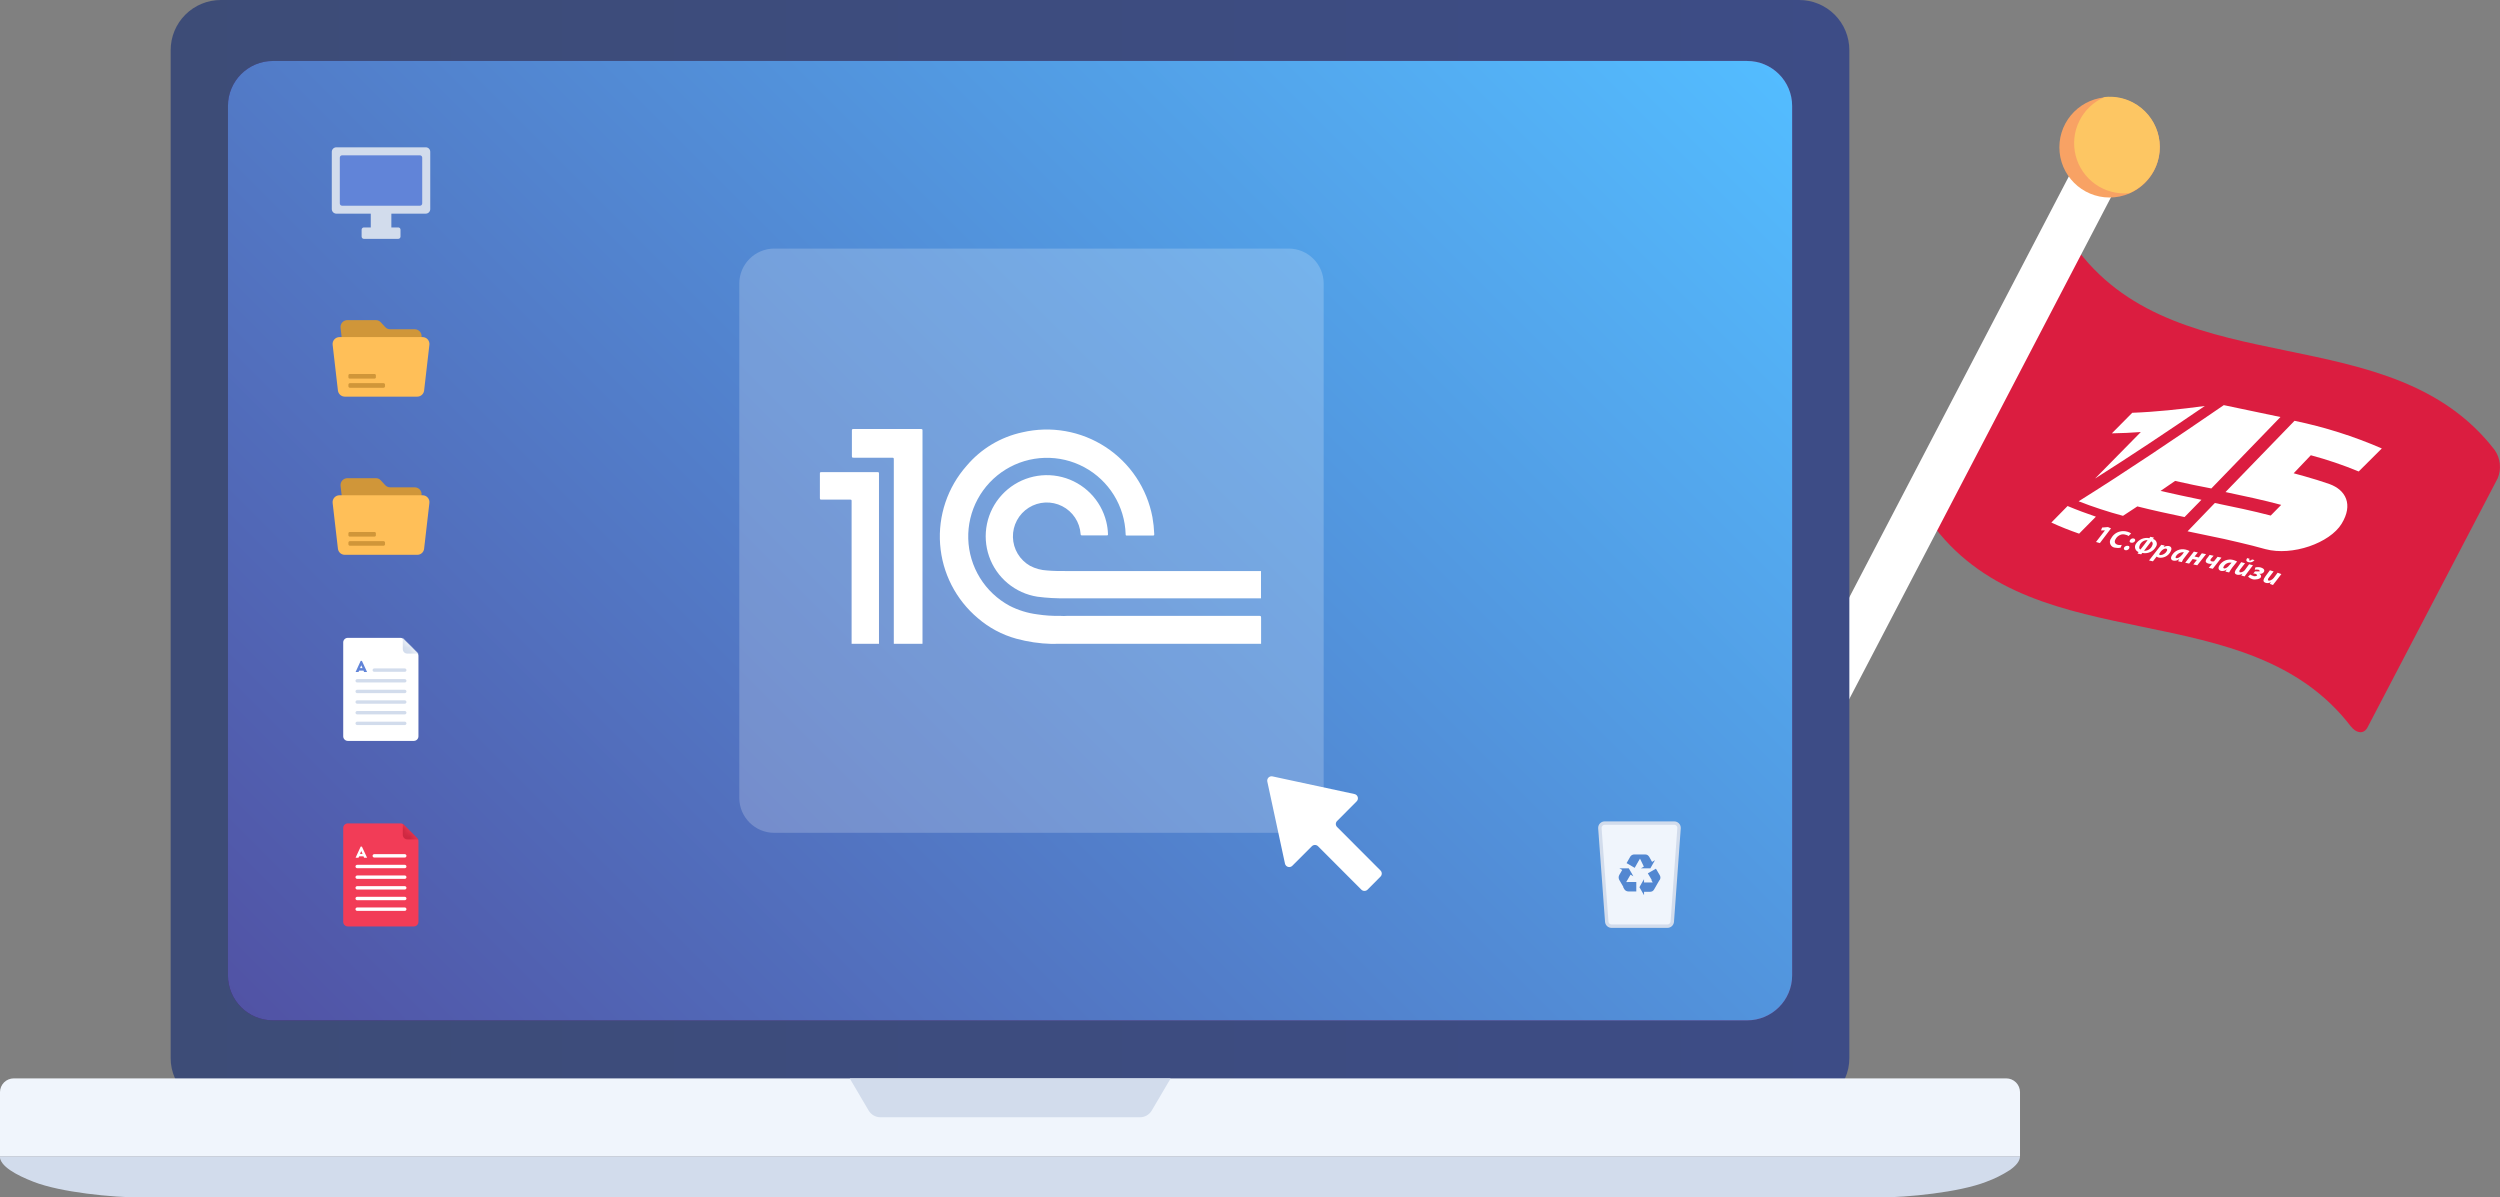 <svg width="357" height="171" viewBox="0 0 357 171" fill="none" xmlns="http://www.w3.org/2000/svg">
<rect x="0" y="0" width="357" height="171" fill="#808080" stroke="none"/>
<g clip-path="url(#clip0_5973_12236)">
<path d="M335.689 103.713C320.956 84.536 291.006 94.495 276.273 75.332C275.864 74.749 275.612 74.072 275.539 73.365C275.466 72.657 275.574 71.943 275.855 71.289L294.348 35.82C294.914 34.728 295.993 34.822 296.829 35.901C311.575 55.064 341.512 45.105 356.245 64.268C356.651 64.852 356.902 65.529 356.975 66.236C357.048 66.943 356.941 67.657 356.663 68.311L338.116 103.807C337.603 104.872 336.525 104.778 335.689 103.713Z" fill="#DB1D40"/>
<path fill-rule="evenodd" clip-rule="evenodd" d="M324.137 81.437L324.677 81.599L324.03 82.448C323.988 82.52 323.938 82.588 323.881 82.65C323.881 82.771 323.814 82.865 323.962 82.906C324.11 82.946 324.461 82.825 324.704 82.515L325.243 81.787L325.782 81.976L324.987 83.013C324.798 83.216 324.703 83.391 324.582 83.539L324.124 83.377L324.299 83.121C324.186 83.192 324.059 83.238 323.926 83.257C323.794 83.275 323.659 83.266 323.531 83.229C323.234 83.135 323.14 82.933 323.315 82.596C323.368 82.491 323.431 82.391 323.504 82.299C323.706 82.016 323.922 81.72 324.137 81.437ZM321.819 82.286C322.008 82.286 322.21 82.286 322.291 82.192C322.372 82.097 322.196 81.963 321.981 81.909H321.765L322.008 81.599H322.223C322.412 81.599 322.614 81.599 322.668 81.599C322.722 81.599 322.668 81.396 322.506 81.356C322.333 81.322 322.154 81.322 321.981 81.356L322.062 81.033C322.314 80.972 322.577 80.972 322.83 81.033C323.126 81.113 323.477 81.316 323.288 81.666C323.22 81.777 323.116 81.862 322.995 81.908C322.873 81.954 322.739 81.959 322.614 81.922C322.816 82.03 322.965 82.205 322.843 82.448C322.722 82.69 322.062 82.825 321.671 82.717C321.429 82.644 321.207 82.514 321.024 82.34L321.347 82.043C321.482 82.154 321.646 82.224 321.819 82.246V82.286ZM320.04 80.278L320.592 80.426L319.932 81.275C319.887 81.35 319.837 81.422 319.783 81.491C319.783 81.599 319.784 81.706 319.864 81.733C320.018 81.739 320.17 81.703 320.305 81.629C320.44 81.556 320.554 81.448 320.633 81.316C320.808 81.06 320.997 80.817 321.172 80.574L321.725 80.723L320.916 81.787C320.777 81.956 320.646 82.131 320.525 82.313L320.053 82.178L320.228 81.922C319.996 82.068 319.716 82.121 319.446 82.07C319.15 81.989 319.042 81.787 319.217 81.464C319.267 81.354 319.336 81.254 319.419 81.167L320.04 80.278ZM321.239 80.049C321.361 80.049 321.468 80.049 321.576 79.887L321.94 79.981C321.843 80.112 321.709 80.21 321.555 80.263C321.401 80.316 321.235 80.321 321.078 80.278C320.754 80.197 320.7 79.981 320.889 79.698L321.253 79.793C321.145 79.914 321.172 80.022 321.239 80.049ZM317.613 81.181C317.762 81.181 318.072 81.1 318.368 80.696L318.678 80.345C318.634 80.334 318.588 80.334 318.543 80.345C318.341 80.328 318.138 80.372 317.961 80.47C317.783 80.568 317.639 80.717 317.546 80.898C317.452 81.019 317.465 81.14 317.613 81.181ZM318.88 79.955C319.081 80.01 319.276 80.087 319.46 80.184L318.786 81.019C318.615 81.252 318.457 81.495 318.314 81.747L317.802 81.626C317.802 81.531 317.951 81.41 318.004 81.302C317.892 81.398 317.76 81.468 317.618 81.508C317.476 81.547 317.328 81.555 317.182 81.531C316.818 81.437 316.71 81.154 316.899 80.79C317.093 80.454 317.391 80.19 317.749 80.039C318.107 79.888 318.504 79.859 318.88 79.955ZM315.538 79.24L316.104 79.362L315.794 79.712C315.749 79.787 315.699 79.859 315.646 79.928C315.646 80.022 315.645 80.116 315.821 80.157C315.931 80.184 316.047 80.184 316.158 80.157L316.67 79.51L317.223 79.631L315.983 81.221L315.416 81.087L315.902 80.493C315.738 80.534 315.567 80.534 315.403 80.493C314.998 80.399 314.904 80.184 315.026 79.941C315.073 79.841 315.137 79.75 315.214 79.671L315.538 79.24ZM313.853 78.89L313.381 79.469L313.988 79.604C314.136 79.402 314.27 79.2 314.419 79.011L315.026 79.132L313.772 80.723L313.206 80.601L313.718 79.955L313.111 79.833L312.613 80.48L312.046 80.359C312.464 79.833 312.882 79.308 313.287 78.769L313.853 78.89ZM310.806 79.712C310.995 79.712 311.265 79.618 311.602 79.227L311.871 78.863C311.871 78.863 311.763 78.863 311.736 78.863C311.531 78.857 311.328 78.908 311.15 79.011C310.971 79.113 310.824 79.262 310.725 79.442C310.631 79.55 310.645 79.685 310.806 79.712ZM312.073 78.472C312.281 78.514 312.481 78.587 312.667 78.688L312.019 79.537C311.824 79.75 311.669 79.996 311.561 80.264L311.035 80.157L311.197 79.82C311.089 79.921 310.958 79.996 310.815 80.038C310.672 80.08 310.521 80.089 310.375 80.062C310.024 79.995 309.93 79.712 310.119 79.362C310.302 79.019 310.592 78.746 310.946 78.586C311.299 78.425 311.695 78.385 312.073 78.472ZM308.501 79.267C308.695 79.26 308.883 79.201 309.047 79.097C309.21 78.993 309.343 78.847 309.431 78.674C309.499 78.54 309.499 78.378 309.31 78.337C309.121 78.297 308.785 78.472 308.542 78.782L308.313 79.132C308.326 79.164 308.347 79.192 308.372 79.216C308.398 79.239 308.428 79.257 308.461 79.267H308.501ZM308.636 77.798L309.121 77.906L308.96 78.135C309.18 77.996 309.442 77.938 309.701 77.973C310.119 78.054 310.16 78.391 309.971 78.742C309.823 79.048 309.581 79.299 309.28 79.459C308.98 79.619 308.636 79.679 308.299 79.631C308.178 79.606 308.063 79.555 307.962 79.483L307.437 80.157L306.884 80.035L308.151 78.405L308.636 77.798ZM305.657 78.472C306.008 78.041 306.345 77.596 306.682 77.124C306.452 77.118 306.225 77.178 306.029 77.297C305.833 77.417 305.676 77.591 305.577 77.798C305.415 78.203 305.455 78.378 305.657 78.472ZM307.329 77.92C307.49 77.61 307.396 77.394 307.194 77.3L306.17 78.647C306.415 78.663 306.658 78.601 306.866 78.47C307.074 78.34 307.236 78.147 307.329 77.92ZM306.938 76.828L307.073 76.653L307.585 76.774L307.45 76.963C307.564 76.992 307.669 77.048 307.756 77.127C307.843 77.205 307.91 77.303 307.951 77.413C307.992 77.523 308.006 77.641 307.991 77.757C307.977 77.874 307.935 77.985 307.868 78.081C307.68 78.418 307.388 78.685 307.036 78.843C306.684 79.001 306.29 79.041 305.914 78.957L305.765 79.159L305.24 79.052L305.388 78.836C305.28 78.796 305.182 78.734 305.101 78.653C305.02 78.571 304.959 78.473 304.92 78.365C304.881 78.257 304.867 78.142 304.878 78.027C304.889 77.913 304.925 77.803 304.983 77.704C305.18 77.376 305.474 77.119 305.824 76.966C306.175 76.814 306.564 76.775 306.938 76.855V76.828ZM304.148 77.165C304.194 77.063 304.275 76.981 304.376 76.931C304.476 76.882 304.591 76.87 304.7 76.895C304.74 76.901 304.777 76.916 304.81 76.94C304.842 76.963 304.868 76.994 304.885 77.03C304.903 77.066 304.911 77.106 304.909 77.146C304.907 77.186 304.896 77.225 304.876 77.259C304.819 77.358 304.731 77.434 304.626 77.475C304.52 77.517 304.404 77.522 304.296 77.488C304.259 77.486 304.224 77.474 304.194 77.453C304.164 77.432 304.14 77.404 304.125 77.371C304.11 77.338 304.104 77.301 304.108 77.265C304.112 77.228 304.126 77.194 304.148 77.165ZM303.905 77.947C304.08 77.947 304.121 78.149 304.04 78.324C303.985 78.418 303.902 78.492 303.803 78.535C303.704 78.579 303.593 78.59 303.487 78.567C303.449 78.558 303.413 78.541 303.383 78.517C303.352 78.493 303.327 78.462 303.31 78.427C303.294 78.392 303.285 78.354 303.285 78.315C303.285 78.276 303.294 78.237 303.312 78.203C303.371 78.103 303.461 78.025 303.567 77.979C303.674 77.933 303.792 77.922 303.905 77.947ZM303.784 75.925C303.98 75.969 304.164 76.057 304.323 76.181L303.959 76.545C303.83 76.444 303.677 76.378 303.514 76.356C303.296 76.282 303.059 76.282 302.84 76.356C302.513 76.471 302.243 76.708 302.085 77.017C301.897 77.367 301.977 77.691 302.463 77.812C302.637 77.838 302.814 77.838 302.988 77.812L302.813 78.216C302.578 78.266 302.334 78.266 302.099 78.216C301.944 78.214 301.792 78.168 301.662 78.083C301.532 77.998 301.429 77.879 301.364 77.738C301.299 77.597 301.275 77.44 301.296 77.287C301.316 77.133 301.38 76.988 301.479 76.868C301.606 76.626 301.783 76.414 301.999 76.246C302.216 76.079 302.466 75.96 302.732 75.898C303.079 75.813 303.442 75.822 303.784 75.925ZM301.452 75.453L299.861 77.556L299.308 77.394L300.589 75.737H300.023L300.185 75.332L301.02 75.265L301.452 75.453ZM296.896 76.208C295.548 75.737 294.2 75.211 292.933 74.618L295.251 72.26C296.599 72.826 297.947 73.324 299.295 73.782L296.896 76.208ZM305.711 61.694C304.363 61.802 302.934 61.856 301.573 61.883L304.485 58.945C307.841 58.824 311.319 58.446 314.85 57.975C309.539 61.6 304.283 65.104 299.174 68.338L305.711 61.694ZM310.604 68.675L308.528 70.103C310.456 70.548 312.41 70.966 314.365 71.37L311.952 73.836C309.701 73.365 307.45 72.879 305.213 72.314L303.164 73.661C301.016 73.085 298.901 72.392 296.828 71.586C303.568 67.368 310.523 62.678 317.559 57.853C320.255 58.433 322.951 58.972 325.647 59.551L315.78 69.753C314.095 69.43 312.343 69.079 310.604 68.675ZM336.822 67.327C334.597 66.406 332.314 65.632 329.987 65.009C329.179 65.872 328.356 66.721 327.534 67.583L328.073 67.731L329.057 68.001C330.271 68.338 331.47 68.715 332.643 69.12C334.988 69.969 336.067 72.044 334.382 74.793C332.697 77.542 327.345 79.442 323.504 78.418C322.264 78.068 321.024 77.758 319.756 77.461L317.6 76.963L312.383 75.871L316.279 71.828C318.975 72.381 321.671 72.947 324.259 73.621L325.755 72.098C323.154 71.397 320.484 70.831 317.802 70.265L327.656 60.091C331.936 60.976 336.114 62.299 340.124 64.039L336.822 67.327Z" fill="white"/>
<path d="M298.72 19.441L256.931 99.561C256.109 101.138 256.721 103.083 258.298 103.906L258.31 103.912C259.888 104.735 261.834 104.123 262.656 102.546L304.445 22.426C305.267 20.849 304.655 18.904 303.078 18.081L303.066 18.075C301.488 17.252 299.542 17.864 298.72 19.441Z" fill="white"/>
<path d="M302.907 17.856C302.151 17.461 301.269 17.381 300.453 17.633C299.637 17.886 298.954 18.45 298.553 19.204L256.768 99.32C256.372 100.077 256.292 100.959 256.545 101.774C256.797 102.589 257.362 103.272 258.116 103.673L302.907 17.856Z" fill="white"/>
<path d="M301.25 28.206C305.21 28.206 308.42 24.996 308.42 21.036C308.42 17.077 305.21 13.867 301.25 13.867C297.289 13.867 294.078 17.077 294.078 21.036C294.078 24.996 297.289 28.206 301.25 28.206Z" fill="#F8A264"/>
<path d="M307.612 24.298C306.838 25.769 305.582 26.93 304.053 27.586C302.348 27.752 300.64 27.303 299.238 26.319C297.836 25.335 296.832 23.882 296.408 22.223C295.985 20.563 296.17 18.807 296.929 17.272C297.688 15.737 298.972 14.524 300.549 13.854C301.944 13.707 303.352 13.979 304.592 14.635C306.27 15.521 307.529 17.034 308.094 18.844C308.66 20.654 308.487 22.615 307.612 24.298Z" fill="#FDC663"/>
<path d="M264.087 7.156V151.082C264.091 152.086 263.88 153.078 263.467 153.993C262.906 155.259 261.99 156.335 260.83 157.091C259.669 157.847 258.314 158.25 256.93 158.252H31.528C30.143 158.25 28.788 157.847 27.628 157.091C26.468 156.335 25.551 155.259 24.991 153.993C24.578 153.078 24.366 152.086 24.371 151.082V7.156C24.371 5.258 25.125 3.438 26.467 2.096C27.809 0.754 29.63 0 31.528 0H256.93C258.828 0 260.648 0.754 261.991 2.096C263.333 3.438 264.087 5.258 264.087 7.156Z" fill="url(#paint0_linear_5973_12236)"/>
<path d="M255.918 139.277V15.134C255.918 11.584 253.04 8.706 249.489 8.706L38.982 8.706C35.431 8.706 32.553 11.584 32.553 15.134V139.277C32.553 142.827 35.431 145.705 38.982 145.705H249.489C253.04 145.705 255.918 142.827 255.918 139.277Z" fill="url(#paint1_linear_5973_12236)"/>
<path d="M255.918 139.277V15.134C255.918 11.584 253.04 8.706 249.489 8.706L38.982 8.706C35.431 8.706 32.553 11.584 32.553 15.134V139.277C32.553 142.827 35.431 145.705 38.982 145.705H249.489C253.04 145.705 255.918 142.827 255.918 139.277Z" fill="url(#paint2_linear_5973_12236)"/>
<path d="M288.457 165.111C288.457 165.798 287.892 166.458 287.015 167.078C285.954 167.765 284.82 168.33 283.632 168.763C279.764 170.272 272.363 171 268.225 171H20.206C16.054 171 8.667 170.272 4.799 168.763C2.224 167.766 -0.027 166.499 -0.027 165.111H288.457Z" fill="#D2DCEC"/>
<path d="M288.457 155.96V165.111H0V155.96C0 155.439 0.207 154.938 0.576 154.569C0.945 154.2 1.446 153.993 1.968 153.993H286.49C287.011 153.993 287.512 154.2 287.881 154.569C288.25 154.938 288.457 155.439 288.457 155.96Z" fill="#F0F5FC"/>
<path d="M162.736 159.545H125.735C125.392 159.547 125.054 159.458 124.756 159.288C124.458 159.117 124.21 158.872 124.037 158.575L121.341 153.993H167.171L164.475 158.575C164.3 158.879 164.045 159.129 163.739 159.3C163.433 159.471 163.086 159.555 162.736 159.545Z" fill="#D2DCEC"/>
<path d="M60.792 21.037H48.04C47.954 21.035 47.869 21.05 47.789 21.082C47.709 21.113 47.636 21.161 47.574 21.221C47.513 21.281 47.464 21.353 47.43 21.433C47.397 21.512 47.38 21.597 47.38 21.683V29.863C47.383 30.036 47.455 30.201 47.578 30.322C47.702 30.443 47.867 30.51 48.04 30.51H52.947V32.478H51.963C51.877 32.478 51.795 32.512 51.734 32.573C51.673 32.633 51.639 32.715 51.639 32.801V33.785C51.639 33.871 51.673 33.953 51.734 34.014C51.795 34.074 51.877 34.108 51.963 34.108H56.869C56.955 34.108 57.037 34.074 57.098 34.014C57.159 33.953 57.193 33.871 57.193 33.785V32.801C57.193 32.715 57.159 32.633 57.098 32.573C57.037 32.512 56.955 32.478 56.869 32.478H55.885V30.51H60.792C60.877 30.51 60.961 30.494 61.039 30.461C61.118 30.429 61.189 30.381 61.249 30.321C61.309 30.261 61.357 30.189 61.389 30.111C61.422 30.032 61.439 29.948 61.439 29.863V21.683C61.441 21.598 61.425 21.513 61.393 21.434C61.361 21.354 61.314 21.282 61.254 21.222C61.193 21.161 61.121 21.114 61.041 21.082C60.962 21.05 60.877 21.035 60.792 21.037Z" fill="#D2DCEC"/>
<path d="M60.293 29.055V22.506C60.293 22.327 60.148 22.182 59.969 22.182H48.849C48.67 22.182 48.526 22.327 48.526 22.506V29.055C48.526 29.233 48.67 29.378 48.849 29.378H59.969C60.148 29.378 60.293 29.233 60.293 29.055Z" fill="#6184D8"/>
<path d="M58.46 54.215H50.372C50.132 54.214 49.9 54.126 49.719 53.968C49.538 53.809 49.421 53.591 49.388 53.352L48.633 46.816C48.616 46.677 48.629 46.536 48.67 46.403C48.712 46.269 48.782 46.146 48.875 46.041C48.968 45.936 49.082 45.853 49.211 45.796C49.339 45.739 49.477 45.71 49.617 45.712H53.661C53.798 45.711 53.934 45.739 54.06 45.795C54.185 45.851 54.297 45.932 54.389 46.035L54.995 46.695C55.086 46.799 55.198 46.882 55.324 46.938C55.449 46.993 55.586 47.021 55.723 47.019H59.228C59.368 47.019 59.507 47.05 59.634 47.108C59.762 47.167 59.875 47.252 59.967 47.358C60.059 47.464 60.127 47.588 60.167 47.722C60.207 47.857 60.218 47.998 60.199 48.137L59.471 53.352C59.441 53.597 59.32 53.821 59.133 53.98C58.946 54.14 58.706 54.224 58.46 54.215Z" fill="#D09639"/>
<path d="M59.592 56.641H49.24C48.999 56.639 48.767 56.552 48.587 56.393C48.406 56.235 48.288 56.016 48.256 55.778L47.501 49.242C47.484 49.103 47.496 48.962 47.538 48.828C47.58 48.694 47.649 48.571 47.742 48.467C47.836 48.362 47.95 48.279 48.078 48.222C48.206 48.165 48.345 48.136 48.485 48.137H60.347C60.486 48.138 60.623 48.168 60.749 48.226C60.876 48.283 60.989 48.367 61.08 48.472C61.172 48.576 61.24 48.699 61.281 48.831C61.322 48.964 61.334 49.104 61.317 49.242L60.563 55.778C60.533 56.015 60.418 56.233 60.24 56.392C60.061 56.551 59.831 56.639 59.592 56.641Z" fill="#FFBF58"/>
<path d="M53.486 53.406H49.941C49.837 53.406 49.752 53.491 49.752 53.595V53.878C49.752 53.982 49.837 54.067 49.941 54.067H53.486C53.59 54.067 53.675 53.982 53.675 53.878V53.595C53.675 53.491 53.59 53.406 53.486 53.406Z" fill="#D09639"/>
<path d="M54.767 54.714H49.968C49.849 54.714 49.752 54.81 49.752 54.929V55.158C49.752 55.277 49.849 55.374 49.968 55.374H54.767C54.886 55.374 54.982 55.277 54.982 55.158V54.929C54.982 54.81 54.886 54.714 54.767 54.714Z" fill="#D09639"/>
<path d="M58.46 76.774H50.372C50.131 76.776 49.898 76.689 49.716 76.53C49.535 76.371 49.418 76.151 49.388 75.912L48.633 69.376C48.618 69.238 48.632 69.098 48.675 68.966C48.717 68.834 48.788 68.712 48.88 68.609C48.974 68.506 49.087 68.424 49.214 68.368C49.341 68.312 49.478 68.283 49.617 68.284H53.661C53.799 68.28 53.936 68.307 54.062 68.363C54.188 68.419 54.3 68.502 54.389 68.608L54.996 69.268C55.088 69.37 55.2 69.451 55.325 69.507C55.451 69.562 55.586 69.591 55.724 69.591H59.228C59.367 69.592 59.504 69.622 59.631 69.68C59.757 69.738 59.87 69.822 59.962 69.926C60.053 70.03 60.122 70.153 60.163 70.286C60.203 70.419 60.216 70.559 60.199 70.696L59.471 75.912C59.444 76.157 59.324 76.383 59.136 76.543C58.948 76.703 58.706 76.786 58.46 76.774Z" fill="#D09639"/>
<path d="M59.592 79.227H49.24C48.998 79.229 48.765 79.142 48.584 78.983C48.402 78.824 48.285 78.604 48.256 78.365L47.501 71.829C47.484 71.69 47.496 71.548 47.538 71.415C47.58 71.281 47.649 71.158 47.742 71.053C47.836 70.948 47.95 70.865 48.078 70.808C48.206 70.751 48.345 70.722 48.485 70.723H60.347C60.486 70.724 60.623 70.755 60.749 70.812C60.876 70.87 60.989 70.954 61.08 71.058C61.172 71.163 61.24 71.285 61.281 71.418C61.322 71.551 61.334 71.691 61.317 71.829L60.563 78.365C60.536 78.603 60.422 78.823 60.243 78.982C60.063 79.141 59.832 79.228 59.592 79.227Z" fill="#FFBF58"/>
<path d="M53.486 75.966H49.941C49.837 75.966 49.752 76.05 49.752 76.154V76.437C49.752 76.541 49.837 76.626 49.941 76.626H53.486C53.59 76.626 53.675 76.541 53.675 76.437V76.154C53.675 76.05 53.59 75.966 53.486 75.966Z" fill="#D09639"/>
<path d="M54.767 77.273H49.968C49.849 77.273 49.752 77.369 49.752 77.488V77.717C49.752 77.837 49.849 77.933 49.968 77.933H54.767C54.886 77.933 54.982 77.837 54.982 77.717V77.488C54.982 77.369 54.886 77.273 54.767 77.273Z" fill="#D09639"/>
<path d="M49.011 91.679V105.155C49.014 105.328 49.086 105.492 49.209 105.613C49.333 105.734 49.498 105.802 49.671 105.802H59.107C59.277 105.798 59.44 105.729 59.561 105.609C59.681 105.488 59.75 105.326 59.754 105.155V93.646C59.754 93.561 59.737 93.477 59.705 93.398C59.673 93.32 59.625 93.248 59.565 93.188L57.651 91.288C57.531 91.163 57.366 91.091 57.193 91.086H49.658C49.496 91.088 49.341 91.15 49.221 91.259C49.102 91.369 49.027 91.518 49.011 91.679Z" fill="white"/>
<mask id="mask0_5973_12236" style="mask-type:luminance" maskUnits="userSpaceOnUse" x="49" y="91" width="11" height="15">
<path d="M49.011 91.679V105.155C49.014 105.328 49.086 105.492 49.209 105.613C49.333 105.734 49.498 105.802 49.671 105.802H59.107C59.277 105.798 59.44 105.729 59.561 105.609C59.681 105.488 59.75 105.326 59.754 105.155V93.646C59.754 93.561 59.737 93.477 59.705 93.398C59.673 93.32 59.625 93.248 59.565 93.188L57.651 91.288C57.531 91.163 57.366 91.091 57.193 91.086H49.658C49.496 91.088 49.341 91.15 49.221 91.259C49.102 91.369 49.027 91.518 49.011 91.679Z" fill="white"/>
</mask>
<g mask="url(#mask0_5973_12236)">
<path d="M57.517 91.045V92.689C57.517 92.776 57.533 92.861 57.567 92.94C57.6 93.019 57.649 93.091 57.711 93.152C57.772 93.212 57.845 93.259 57.925 93.291C58.005 93.323 58.091 93.338 58.177 93.336H59.808" fill="#D2DCEC"/>
</g>
<path d="M51.99 95.964L51.909 95.762H51.289L51.194 95.964M50.777 95.964L51.505 94.374H51.68L52.421 95.964M51.585 95.007L51.41 95.412H51.774L51.585 95.007Z" fill="#6184D8"/>
<path d="M57.8 95.452H53.446C53.312 95.452 53.203 95.561 53.203 95.695C53.203 95.829 53.312 95.937 53.446 95.937H57.8C57.934 95.937 58.042 95.829 58.042 95.695C58.042 95.561 57.934 95.452 57.8 95.452Z" fill="#D2DCEC"/>
<path d="M57.799 96.975H51.006C50.872 96.975 50.763 97.084 50.763 97.218C50.763 97.352 50.872 97.46 51.006 97.46H57.799C57.933 97.46 58.042 97.352 58.042 97.218C58.042 97.084 57.933 96.975 57.799 96.975Z" fill="#D2DCEC"/>
<path d="M57.799 98.498H51.006C50.872 98.498 50.763 98.606 50.763 98.74C50.763 98.874 50.872 98.983 51.006 98.983H57.799C57.933 98.983 58.042 98.874 58.042 98.74C58.042 98.606 57.933 98.498 57.799 98.498Z" fill="#D2DCEC"/>
<path d="M57.799 100.007H51.006C50.872 100.007 50.763 100.116 50.763 100.25C50.763 100.384 50.872 100.492 51.006 100.492H57.799C57.933 100.492 58.042 100.384 58.042 100.25C58.042 100.116 57.933 100.007 57.799 100.007Z" fill="#D2DCEC"/>
<path d="M57.799 101.53H51.006C50.872 101.53 50.763 101.639 50.763 101.773C50.763 101.907 50.872 102.015 51.006 102.015H57.799C57.933 102.015 58.042 101.907 58.042 101.773C58.042 101.639 57.933 101.53 57.799 101.53Z" fill="#D2DCEC"/>
<path d="M57.799 103.053H51.006C50.872 103.053 50.763 103.161 50.763 103.295C50.763 103.429 50.872 103.538 51.006 103.538H57.799C57.933 103.538 58.042 103.429 58.042 103.295C58.042 103.161 57.933 103.053 57.799 103.053Z" fill="#D2DCEC"/>
<path d="M49.011 118.24V131.636C49.011 131.811 49.081 131.979 49.204 132.103C49.328 132.227 49.496 132.296 49.671 132.296H59.107C59.28 132.293 59.444 132.222 59.565 132.098C59.686 131.975 59.754 131.809 59.754 131.636V120.141C59.754 120.056 59.737 119.971 59.705 119.893C59.673 119.814 59.625 119.743 59.565 119.682L57.651 117.769C57.591 117.709 57.519 117.661 57.441 117.629C57.362 117.596 57.278 117.58 57.193 117.58H49.658C49.485 117.584 49.32 117.655 49.199 117.778C49.078 117.902 49.011 118.068 49.011 118.24Z" fill="#F23C57"/>
<mask id="mask1_5973_12236" style="mask-type:luminance" maskUnits="userSpaceOnUse" x="49" y="117" width="11" height="16">
<path d="M49.011 118.24V131.636C49.011 131.811 49.081 131.979 49.204 132.103C49.328 132.227 49.496 132.296 49.671 132.296H59.107C59.28 132.293 59.444 132.222 59.565 132.098C59.686 131.975 59.754 131.809 59.754 131.636V120.141C59.754 120.056 59.737 119.971 59.705 119.893C59.673 119.814 59.625 119.743 59.565 119.682L57.651 117.769C57.591 117.709 57.519 117.661 57.441 117.629C57.362 117.596 57.278 117.58 57.193 117.58H49.658C49.485 117.584 49.32 117.655 49.199 117.778C49.078 117.902 49.011 118.068 49.011 118.24Z" fill="white"/>
</mask>
<g mask="url(#mask1_5973_12236)">
<path d="M57.517 117.58V119.211C57.517 119.386 57.586 119.554 57.71 119.678C57.834 119.802 58.002 119.871 58.177 119.871H59.808" fill="#CE2841"/>
</g>
<path d="M51.99 122.485L51.909 122.283H51.289L51.194 122.485M50.777 122.485L51.505 120.895H51.68L52.421 122.485M51.585 121.529L51.41 121.946H51.774L51.585 121.529Z" fill="white"/>
<path d="M57.8 121.973H53.446C53.312 121.973 53.203 122.082 53.203 122.216C53.203 122.35 53.312 122.459 53.446 122.459H57.8C57.934 122.459 58.042 122.35 58.042 122.216C58.042 122.082 57.934 121.973 57.8 121.973Z" fill="white"/>
<path d="M57.799 123.496H51.006C50.872 123.496 50.763 123.605 50.763 123.739C50.763 123.873 50.872 123.981 51.006 123.981H57.799C57.933 123.981 58.042 123.873 58.042 123.739C58.042 123.605 57.933 123.496 57.799 123.496Z" fill="white"/>
<path d="M57.799 125.019H51.006C50.872 125.019 50.763 125.128 50.763 125.262C50.763 125.396 50.872 125.504 51.006 125.504H57.799C57.933 125.504 58.042 125.396 58.042 125.262C58.042 125.128 57.933 125.019 57.799 125.019Z" fill="white"/>
<path d="M57.799 126.542H51.006C50.872 126.542 50.763 126.65 50.763 126.784C50.763 126.918 50.872 127.027 51.006 127.027H57.799C57.933 127.027 58.042 126.918 58.042 126.784C58.042 126.65 57.933 126.542 57.799 126.542Z" fill="white"/>
<path d="M57.799 128.065H51.006C50.872 128.065 50.763 128.173 50.763 128.307C50.763 128.441 50.872 128.55 51.006 128.55H57.799C57.933 128.55 58.042 128.441 58.042 128.307C58.042 128.173 57.933 128.065 57.799 128.065Z" fill="white"/>
<path d="M57.799 129.587H51.006C50.872 129.587 50.763 129.696 50.763 129.83C50.763 129.964 50.872 130.073 51.006 130.073H57.799C57.933 130.073 58.042 129.964 58.042 129.83C58.042 129.696 57.933 129.587 57.799 129.587Z" fill="white"/>
<path d="M238.086 132.256H230.159C229.984 132.263 229.812 132.203 229.679 132.088C229.546 131.973 229.462 131.811 229.445 131.636L228.461 118.24C228.459 118.147 228.477 118.054 228.512 117.967C228.547 117.88 228.6 117.801 228.667 117.736C228.734 117.67 228.814 117.619 228.901 117.585C228.989 117.551 229.082 117.536 229.176 117.54H239.056C239.15 117.536 239.243 117.551 239.33 117.585C239.418 117.619 239.498 117.67 239.564 117.736C239.631 117.801 239.684 117.88 239.72 117.967C239.755 118.054 239.772 118.147 239.77 118.24L238.8 131.636C238.78 131.81 238.695 131.97 238.563 132.084C238.431 132.199 238.261 132.26 238.086 132.256Z" fill="#F0F5FC" stroke="#D2DCEC" stroke-width="0.49" stroke-miterlimit="10"/>
<path d="M234.743 123.752L234.325 123.995H235.673L236.333 122.836L235.915 123.079L235.498 122.337C235.434 122.241 235.351 122.158 235.255 122.095C235.15 122.042 235.035 122.015 234.918 122.014H233.368C233.258 122.015 233.151 122.042 233.055 122.094C232.958 122.146 232.876 122.22 232.815 122.31L232.276 123.254L233.435 123.928L233.961 122.998L234.028 122.89L234.19 122.607L234.743 123.752Z" fill="#5287D1"/>
<path d="M237.021 125.639C237.077 125.541 237.107 125.429 237.107 125.316C237.107 125.202 237.077 125.09 237.021 124.992L236.468 124.049L235.309 124.709L235.848 125.625V125.747L236.01 126.016H234.77V125.545L234.487 126.016L234.109 126.69L234.77 127.836V127.35H235.619C235.736 127.349 235.851 127.322 235.956 127.27C236.055 127.21 236.139 127.127 236.198 127.027L236.778 126.016L236.967 125.693L237.021 125.639Z" fill="#5287D1"/>
<path d="M232.532 125.962H232.222L232.842 124.898L233.246 125.14L232.977 124.655L232.586 123.995H231.238L231.656 124.224L231.224 124.965C231.169 125.069 231.141 125.185 231.143 125.302C231.143 125.419 231.171 125.535 231.224 125.639L231.804 126.636V126.717L231.952 126.973C232.009 127.069 232.09 127.15 232.187 127.206C232.284 127.263 232.393 127.294 232.505 127.297H233.664V125.949H232.465L232.532 125.962Z" fill="#5287D1"/>
<path opacity="0.2" d="M184.02 35.496H110.571C107.809 35.496 105.57 37.735 105.57 40.496V113.928C105.57 116.689 107.809 118.928 110.571 118.928H184.02C186.782 118.928 189.021 116.689 189.021 113.928V40.496C189.021 37.735 186.782 35.496 184.02 35.496Z" fill="white"/>
<path d="M183.494 123.321L180.973 111.61C180.95 111.508 180.954 111.402 180.983 111.301C181.012 111.201 181.066 111.109 181.14 111.035C181.214 110.961 181.305 110.907 181.406 110.878C181.506 110.849 181.613 110.846 181.715 110.869L193.415 113.389C193.525 113.411 193.628 113.464 193.711 113.54C193.794 113.616 193.855 113.713 193.887 113.821C193.919 113.929 193.92 114.044 193.892 114.153C193.863 114.262 193.806 114.361 193.725 114.44L190.948 117.23C190.887 117.285 190.839 117.353 190.806 117.428C190.772 117.504 190.755 117.585 190.755 117.668C190.755 117.75 190.772 117.832 190.806 117.907C190.839 117.983 190.887 118.05 190.948 118.106L197.135 124.305C197.251 124.421 197.316 124.579 197.316 124.743C197.316 124.907 197.251 125.065 197.135 125.181L195.289 127.04C195.17 127.157 195.01 127.223 194.844 127.223C194.677 127.223 194.517 127.157 194.399 127.04L188.212 120.841C188.096 120.725 187.938 120.66 187.774 120.66C187.61 120.66 187.452 120.725 187.336 120.841L184.546 123.631C184.467 123.712 184.367 123.769 184.258 123.798C184.149 123.826 184.035 123.824 183.927 123.792C183.819 123.761 183.721 123.7 183.645 123.617C183.569 123.534 183.517 123.431 183.494 123.321Z" fill="white"/>
<path d="M150.753 91.948H150.16C148.46 91.904 146.772 91.655 145.132 91.207C143.103 90.65 141.224 89.646 139.632 88.269C138.078 86.96 136.801 85.354 135.876 83.544C134.951 81.735 134.398 79.758 134.249 77.732C134.099 75.705 134.357 73.669 135.006 71.743C135.655 69.818 136.683 68.041 138.029 66.519C140.082 64.087 142.883 62.405 145.995 61.735C148.014 61.264 150.107 61.208 152.149 61.569C154.19 61.929 156.137 62.699 157.873 63.833C159.609 64.966 161.097 66.439 162.248 68.163C163.399 69.887 164.188 71.826 164.569 73.863C164.709 74.652 164.794 75.449 164.825 76.249C164.825 76.424 164.825 76.478 164.61 76.478H160.943C160.782 76.478 160.741 76.478 160.741 76.275C160.681 74.304 160.104 72.384 159.067 70.706C158.03 69.029 156.57 67.654 154.833 66.719C153.096 65.784 151.144 65.323 149.173 65.381C147.201 65.439 145.279 66.015 143.601 67.051C141.922 68.086 140.546 69.545 139.61 71.281C138.674 73.016 138.211 74.968 138.267 76.939C138.324 78.91 138.899 80.832 139.933 82.51C140.968 84.189 142.426 85.567 144.162 86.504C145.401 87.14 146.742 87.555 148.125 87.73C149.204 87.896 150.295 87.969 151.386 87.946C151.727 87.973 152.07 87.973 152.411 87.946H179.733C180.084 87.946 180.084 87.946 180.084 88.323V91.935H150.753V91.948Z" fill="white"/>
<path d="M180.071 81.558V85.439H179.801C170.617 85.439 161.446 85.439 152.289 85.439C150.902 85.464 149.515 85.388 148.138 85.21C146.577 84.965 145.111 84.301 143.897 83.288C142.683 82.276 141.767 80.953 141.246 79.461C140.725 77.969 140.619 76.364 140.939 74.816C141.259 73.268 141.993 71.837 143.063 70.673C144.133 69.51 145.499 68.658 147.014 68.21C148.53 67.761 150.139 67.733 151.67 68.126C153.201 68.52 154.596 69.322 155.707 70.446C156.818 71.57 157.603 72.975 157.978 74.51C158.119 75.084 158.2 75.671 158.221 76.262C158.221 76.41 158.22 76.451 158.045 76.451H154.514C154.379 76.451 154.325 76.451 154.311 76.262C154.254 75.427 153.981 74.621 153.519 73.923C153.057 73.225 152.422 72.659 151.676 72.28C150.929 71.901 150.097 71.722 149.261 71.76C148.425 71.799 147.613 72.054 146.905 72.5C146.196 72.946 145.616 73.568 145.22 74.305C144.824 75.043 144.626 75.87 144.646 76.707C144.666 77.544 144.902 78.361 145.332 79.079C145.762 79.797 146.372 80.391 147.1 80.804C147.856 81.198 148.688 81.423 149.54 81.464C150.416 81.545 151.292 81.545 152.236 81.545H180.138L180.071 81.558Z" fill="white"/>
<path d="M131.68 91.935H127.636V65.683C127.636 65.36 127.636 65.36 127.299 65.36H121.907C121.718 65.36 121.651 65.36 121.651 65.117C121.651 63.918 121.651 62.718 121.651 61.505C121.651 61.344 121.651 61.263 121.88 61.263H131.518C131.76 61.263 131.733 61.384 131.733 61.532V91.921L131.68 91.935Z" fill="white"/>
<path d="M125.533 91.935H121.61V81.747C121.61 78.364 121.61 75.009 121.61 71.586C121.61 71.397 121.61 71.343 121.368 71.343H117.324C117.135 71.343 117.081 71.343 117.081 71.101C117.081 69.955 117.081 68.796 117.081 67.637C117.081 67.476 117.081 67.422 117.297 67.422H125.29C125.439 67.422 125.519 67.422 125.519 67.61C125.519 75.696 125.519 83.782 125.519 91.868L125.533 91.935Z" fill="white"/>
</g>
<defs>
<linearGradient id="paint0_linear_5973_12236" x1="24.371" y1="79.119" x2="264.087" y2="79.119" gradientUnits="userSpaceOnUse">
<stop stop-color="#3D4C77"/>
<stop offset="1" stop-color="#3D4C86"/>
</linearGradient>
<linearGradient id="paint1_linear_5973_12236" x1="32.539" y1="77.206" x2="255.918" y2="77.206" gradientUnits="userSpaceOnUse">
<stop stop-color="#432065"/>
<stop offset="1" stop-color="#833882"/>
</linearGradient>
<linearGradient id="paint2_linear_5973_12236" x1="56.007" y1="165.394" x2="232.41" y2="-11.037" gradientUnits="userSpaceOnUse">
<stop stop-color="#5153A5"/>
<stop offset="1" stop-color="#53BCFF"/>
</linearGradient>
<clipPath id="clip0_5973_12236">
<rect width="357" height="171" fill="white"/>
</clipPath>
</defs>
</svg>
